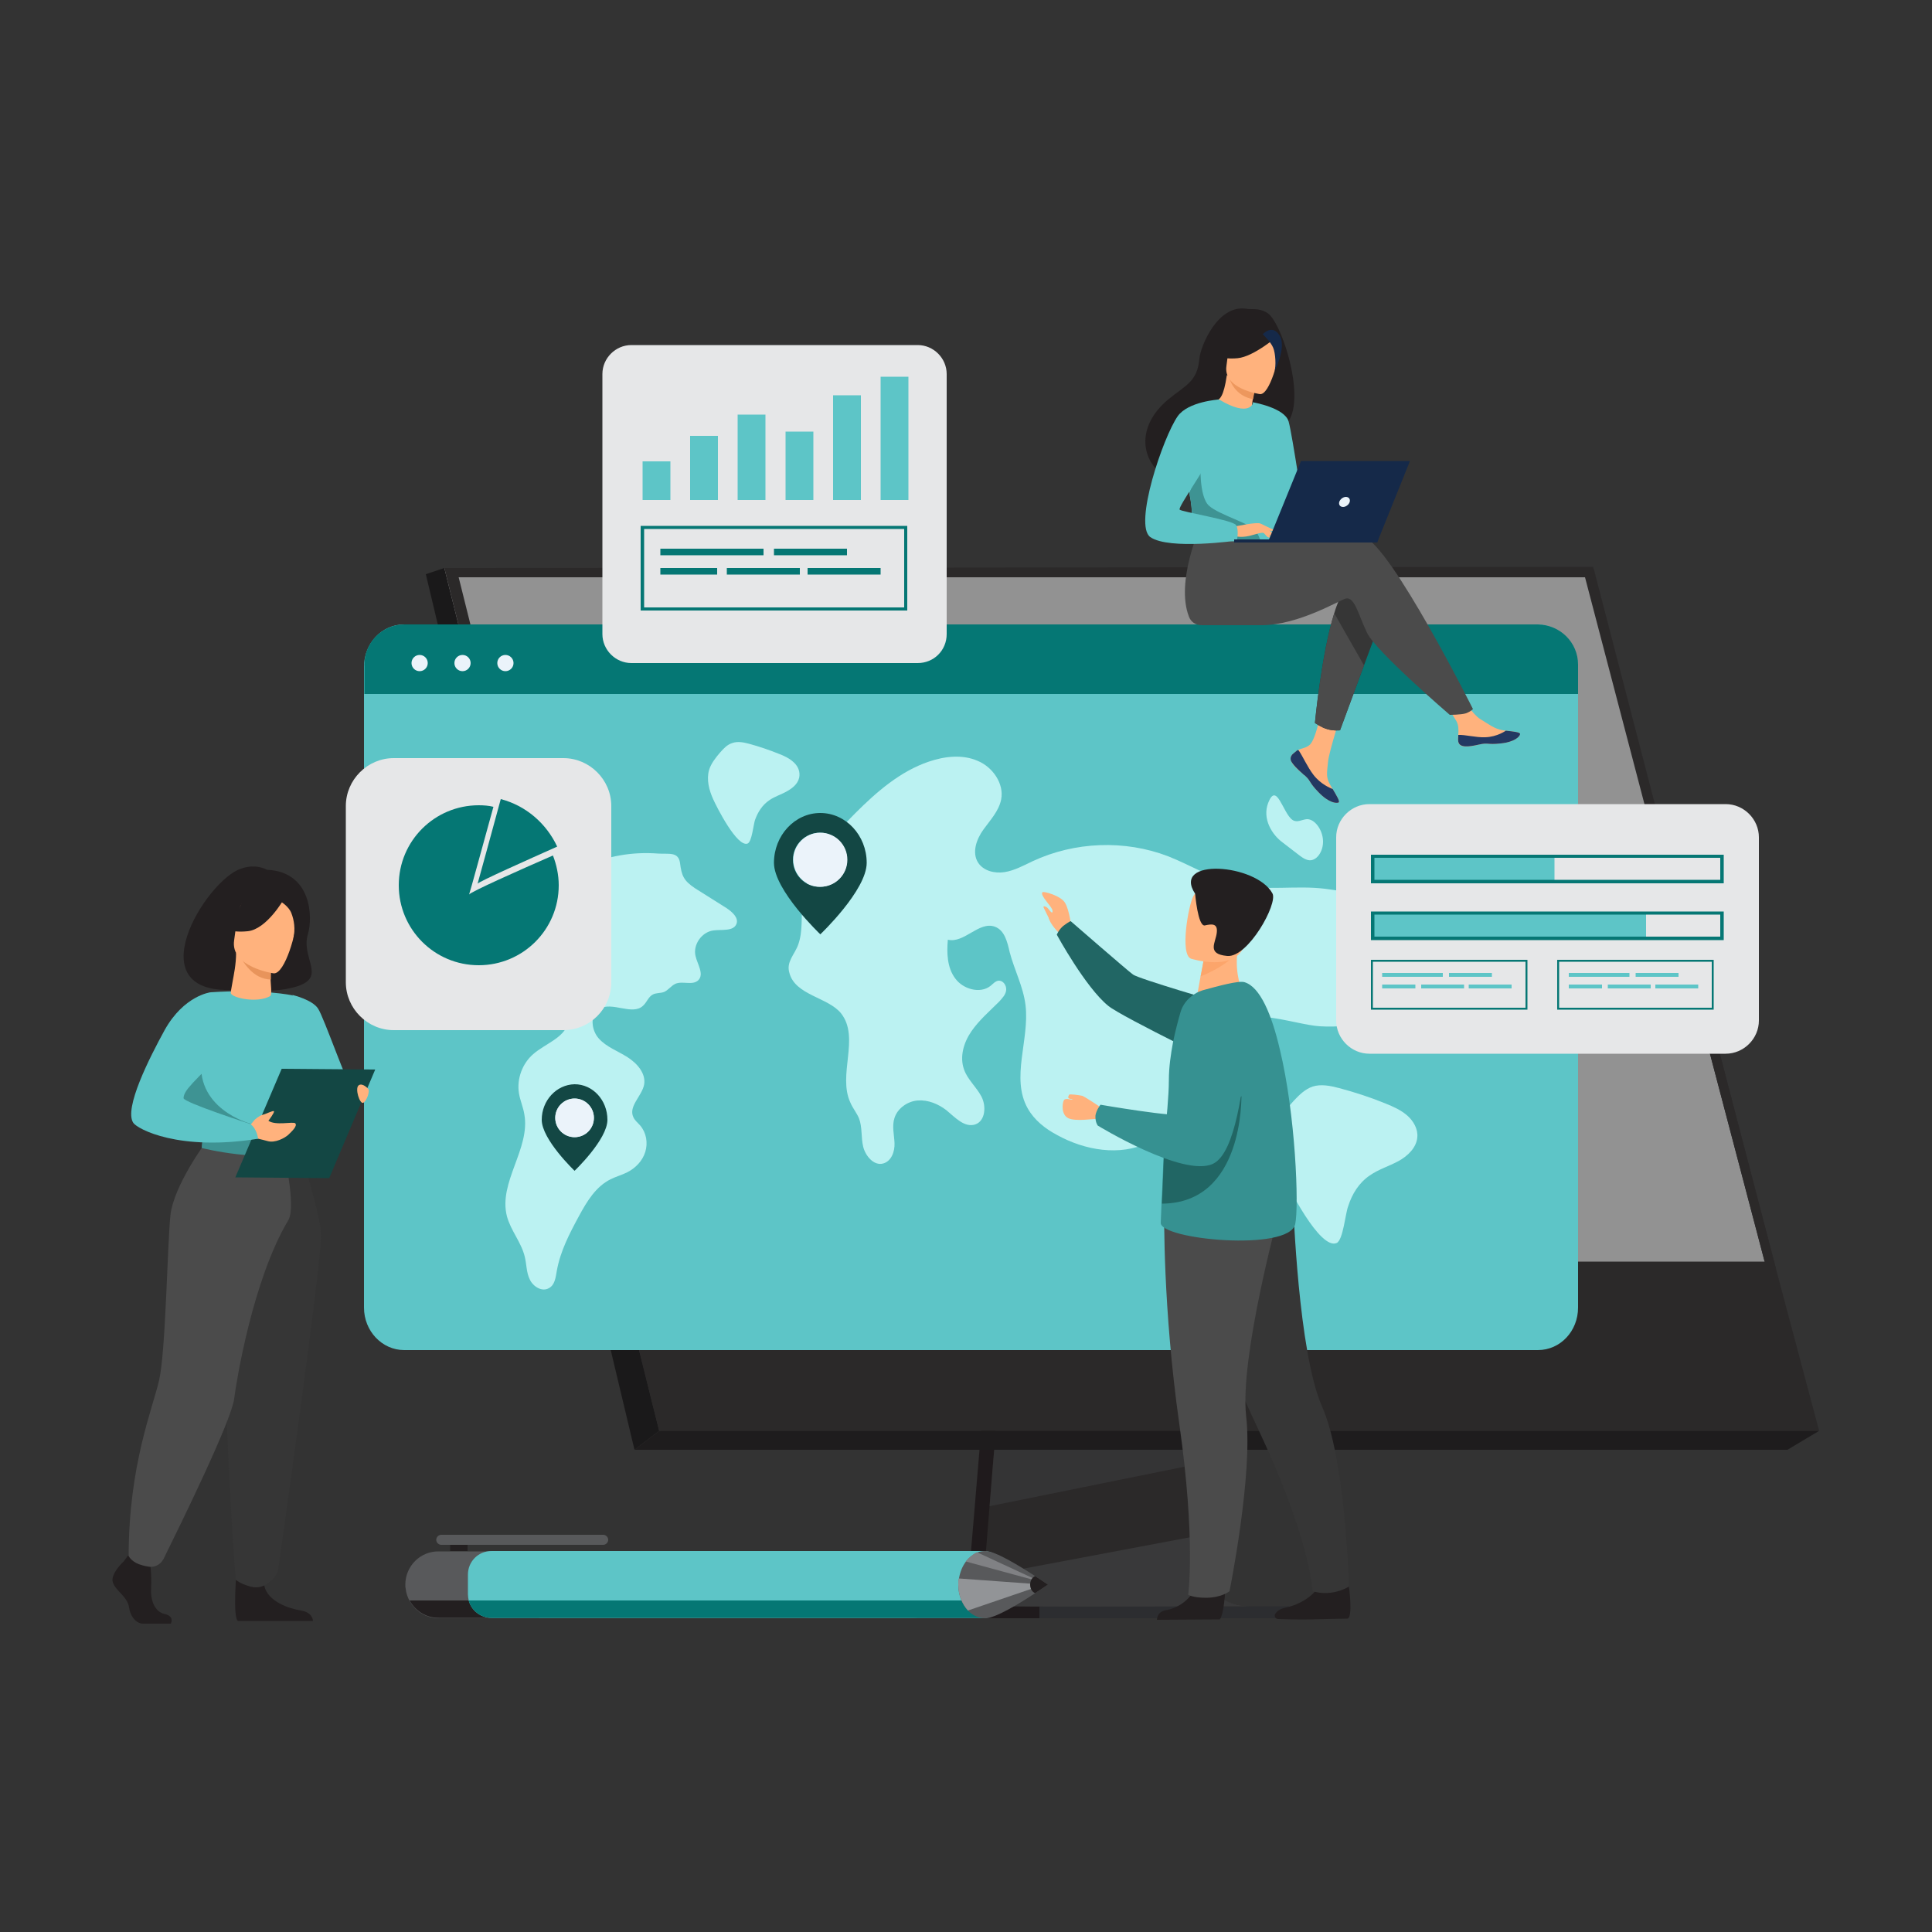 <?xml version="1.0" encoding="utf-8"?>
<!-- Generator: Adobe Illustrator 21.1.0, SVG Export Plug-In . SVG Version: 6.00 Build 0)  -->
<svg version="1.1" id="Layer_1" xmlns="http://www.w3.org/2000/svg" xmlns:xlink="http://www.w3.org/1999/xlink" x="0px" y="0px"
	 viewBox="0 0 500 500" style="enable-background:new 0 0 500 500;" xml:space="preserve">
<rect x="0" y="0" width="500" height="500" fill="#333333" stroke="none"/>
<style type="text/css">
	.st0{opacity:0.5;}
	.st1{fill:#0C0205;}
	.st2{fill:#231F20;}
	.st3{fill:#020001;}
	.st4{fill:#0A0607;}
	.st5{fill:#25282D;}
	.st6{opacity:0.7;fill:#404041;enable-background:new    ;}
	.st7{fill:#404041;}
	.st8{fill:#F1F1F2;}
	.st9{fill:#134744;}
	.st10{fill:#EBF3FA;}
	.st11{fill:#5DC5C7;}
	.st12{fill:#057774;}
	.st13{fill:#BBF2F2;}
	.st14{fill:#E6E7E8;}
	.st15{fill:#58595B;}
	.st16{fill:#929497;}
	.st17{fill:#808184;}
	.st18{fill:#3E9393;}
	.st19{fill:#363636;}
	.st20{fill:#4B4B4B;}
	.st21{fill:#FFFFFF;}
	.st22{fill:#FFB27D;}
	.st23{fill:#E8945B;}
	.st24{fill:#216664;}
	.st25{fill:#369191;}
	.st26{fill:#FCA56B;}
	.st27{fill:#233862;}
	.st28{fill:#ED975D;}
	.st29{fill:#152949;}
</style>
<g id="Layer_1_1_">
	<g class="st0">
		<path class="st1" d="M264.9,239.1l-14.2,169.4c0,0-1.5,10.3,6.1,10.3c12.6,0,62.5,0,62.5,0s-9.5-2.1-9.3-6.9
			c0.1-5.7,16.6-174.3,16.6-174.3L264.9,239.1z"/>
		<path class="st2" d="M323.3,415.7c-2.5,0-50.2,0.2-62.4,0c-5.3-0.1-6.3-4.7-6.3-7.8c0-1.4,0.2-2.5,0.2-2.5l0.4-4.4l0.9-11.2
			l0.8-9.9l1.1-12.7l0.9-10.8L269,236l61.7-1.6c0,0-7,70.6-11.9,121.9c-0.5,5.7-1.1,11.2-1.6,16.3c-0.2,1.6-0.3,3.2-0.5,4.8
			c-0.5,4.9-0.9,9.3-1.2,13.3c-0.2,2.1-0.4,4-0.5,5.8c-0.6,6.9-1,11.4-1,12.2c0,0.5,0,0.9,0.1,1.4
			C315.2,415.5,322.4,415.7,323.3,415.7z"/>
		<polygon class="st2" points="115,147 149.7,286.3 154.4,305.4 170.6,370.3 470.8,370.3 411.3,147 		"/>
		<polygon class="st3" points="115,147 110.2,148.6 164.2,375.2 170.6,370.3 		"/>
		<polygon class="st4" points="164.2,375.2 462.6,375.2 470.8,370.3 170.6,370.3 		"/>
		<rect x="269" y="415.7" class="st5" width="64.6" height="3.1"/>
		<polygon class="st6" points="317.2,375.2 316.8,377.5 256.1,389.8 256.9,379.9 257.3,375.2 		"/>
		<path class="st7" d="M323.3,415.7c-2.5,0-50.2,0.2-62.4,0c-5.3-0.1-6.3-4.7-6.3-7.8l60.5-11.4c-0.6,6.9-1,11.4-1,12.2
			c0,0.5,0,0.9,0.1,1.4C315.2,415.5,322.4,415.7,323.3,415.7z"/>
		<polygon class="st2" points="302.5,325.1 170.6,370.3 154.4,305.4 		"/>
		<polygon class="st8" points="115,147 411.3,147 459,326.5 159.7,326.5 		"/>
		<polygon class="st2" points="459.1,326.5 456.7,326.5 436.3,249 410.2,149.4 118.7,149.4 162.9,326.5 159.7,326.5 115,147 
			412.3,146.7 412.6,147.7 438.6,247.8 		"/>
		<polygon class="st2" points="459.6,328.2 457.2,328.5 436.3,249 438.6,247.8 		"/>
	</g>
	<g>
		<g>
			<path class="st9" d="M253,210.1c0,10.5,17.7,27.3,17.7,27.3s17.7-16.8,17.7-27.3s-7.9-19.1-17.7-19.1
				C261,191,253,199.6,253,210.1z M260.3,209c0-5.8,4.7-10.4,10.4-10.4c5.8,0,10.4,4.7,10.4,10.4c0,5.8-4.7,10.4-10.4,10.4
				S260.3,214.8,260.3,209z"/>
		</g>
		<circle class="st10" cx="270.8" cy="209" r="10.4"/>
	</g>
</g>
<g id="Layer_2_1_">
	<g>
		<path class="st11" d="M408.4,172.6v165.8c0,6.1-4.6,11-10.4,11H104.6c-5.7,0-10.4-4.9-10.4-11V172.6c0-6.1,4.6-11,10.4-11H398
			C403.8,161.7,408.4,166.6,408.4,172.6z"/>
		<path class="st12" d="M408.4,172v7.6H94.3V172c0-5.7,4.6-10.4,10.4-10.4H398C403.8,161.7,408.4,166.3,408.4,172z"/>
		<g>
			<path class="st13" d="M217.7,262.3c4.9,6.3-1,15.9,2.4,23.1c0.6,1.4,1.6,2.6,2.2,4c0.9,2.3,0.5,5,1.1,7.4s2.8,5,5.2,4.3
				c2.1-0.6,3-3.1,2.9-5.3c-0.1-2.2-0.7-4.4,0-6.5c0.8-2.5,3.4-4.3,6-4.5c2.7-0.2,5.3,0.9,7.4,2.5c2.3,1.9,4.7,4.6,7.5,3.7
				c2.6-0.9,2.9-4.7,1.6-7.2c-1.3-2.5-3.6-4.4-4.5-7c-1.2-3.3-0.1-7,1.9-9.9s4.7-5.2,7.2-7.7c0.8-0.9,1.7-1.8,1.8-3
				c0.1-1.2-0.8-2.5-2-2.4c-0.8,0.1-1.4,0.8-2,1.3c-2.7,2.2-7.2,0.9-9.2-1.9c-2.1-2.8-2.2-6.6-1.9-10c4.2,1,8-4.8,12.1-3.4
				c2.6,0.9,3.3,4,3.9,6.6c1.2,4.6,3.5,8.9,4.1,13.7c1.1,9-3.9,18.9,0.6,26.8c1.7,3,4.5,5.2,7.5,6.8c7.2,4,16.3,5.6,23.7,2
				c8.5-4.1,16.6-13.8,16.7-14.4c0.8-7.2-0.2-11.6,1.1-13.9c4.9-8.4,19.6-2.2,26.6-1.8c19.5,1.2,18.4-11.4,18.3-17.2
				c-0.2-14.1-2.9-16.6-17.1-18.4c-7.4-0.9-15.1,0.6-22.4-1c-6.4-1.4-12-5-18.1-7.4c-11.2-4.3-24.2-3.8-35.1,1.3
				c-2.3,1.1-4.7,2.4-7.2,2.8c-2.6,0.4-5.5-0.3-6.9-2.5c-1.6-2.6-0.4-6,1.4-8.5s4-4.8,4.6-7.8c0.8-4.1-2.2-8.4-6.1-10
				c-3.9-1.7-8.5-1.2-12.6,0.2c-7.4,2.5-13.5,7.8-19,13.3c-6.5,6.5-12.8,14.2-13.7,23.3c-0.4,3.6,0.1,7.3-1.1,10.7
				c-0.9,2.6-3.2,4.5-2.3,7.4C205.8,257.6,214.4,258.1,217.7,262.3z"/>
			<path class="st13" d="M331.9,218c1.3,1,2.6,2,3.9,3c0.9,0.7,1.8,1.4,2.8,1.6c2,0.4,3.9-2.1,3.8-5s-2.2-5.7-4.2-5.6
				c-1.3,0.1-2.5,1-3.7,0.2c-2.5-1.7-4.1-10.1-6.3-4.4C326.6,212,329.3,216.1,331.9,218z"/>
			<path class="st13" d="M179.9,229.9c2.7,1.7,5.4,3.4,8.1,5.1c1.5,1,3.2,2.5,2.6,4.1c-0.8,2-3.8,1.4-6,1.7c-3,0.4-5.3,3.7-4.6,6.6
				c0.5,2.2,2.3,4.7,0.7,6.3c-1.5,1.4-4,0.1-5.9,0.9c-1.1,0.5-1.8,1.6-2.9,2.1c-1,0.4-2.1,0.2-3,0.7c-1.1,0.6-1.5,2-2.5,2.9
				c-2.8,2.6-8-1.2-11.3,0.8c-2.5,1.5-2.1,5.5-0.1,7.7s4.9,3.2,7.4,4.8c2.5,1.6,4.8,4.2,4.3,7.1c-0.6,3-4.1,5.6-2.8,8.4
				c0.4,0.9,1.2,1.5,1.8,2.2c1.6,1.9,2,4.5,1.3,6.8s-2.5,4.2-4.7,5.3c-1.4,0.7-2.9,1.1-4.3,1.8c-3.8,1.9-6.1,5.7-8.1,9.4
				c-2.5,4.6-4.9,9.2-5.8,14.3c-0.3,1.7-0.5,3.7-2.1,4.5c-1.8,1-4.1-0.5-4.9-2.3c-0.9-1.8-0.8-3.9-1.3-5.9
				c-0.9-3.7-3.6-6.7-4.6-10.4c-2.3-8.8,6.1-17.5,4.5-26.4c-0.3-1.9-1.1-3.6-1.4-5.5c-0.6-3.7,0.9-7.7,3.7-10.1
				c3.1-2.7,7.8-4.1,9-7.9c1.4-4.2-2.6-8.6-1.9-13c0.2-1.4,0.9-2.7,1.1-4.1c0.2-1.6-0.2-3.3-0.7-4.8c-1.3-4.4-2.9-9.4-0.7-13.4
				c1.3-2.5,3.8-4.1,6.4-5.3c5.9-2.8,12.5-3.9,19.1-3.4c2.7,0.2,5.3-0.6,5.7,2.5C176.4,226.6,176.9,227.9,179.9,229.9z"/>
			<path class="st13" d="M199.1,207.1c1.4-1,3.2-1.5,4.7-2.4c1.6-0.9,3-2.2,3.1-4c0.1-1.4-0.6-2.7-1.7-3.6c-1-0.9-2.3-1.5-3.6-2
				c-2.5-1-5.1-1.9-7.7-2.6c-1.5-0.4-3-0.7-4.4-0.2c-1.3,0.4-2.2,1.4-3.1,2.4c-1.2,1.4-2.4,2.9-2.9,4.6c-0.7,2.5,0,5.2,1.1,7.6
				c0.9,2,6.2,12.5,8.9,11.4c1.1-0.5,1.5-5,1.9-6.1C196.1,210.2,197.3,208.3,199.1,207.1z"/>
			<path class="st13" d="M354.5,304.2c2.3-1.6,5-2.4,7.4-3.7c2.4-1.3,4.7-3.5,4.9-6.2c0.2-2.1-1-4.2-2.6-5.6s-3.6-2.3-5.6-3.1
				c-3.9-1.6-7.9-2.9-12-4c-2.3-0.6-4.7-1.1-6.9-0.4c-2,0.7-3.5,2.2-4.9,3.7c-1.9,2.1-3.7,4.4-4.5,7.2c-1.1,3.9,0.1,8.1,1.7,11.9
				c1.3,3.1,9.6,19.5,13.9,17.7c1.7-0.7,2.3-7.8,3-9.5C349.9,309,351.7,306.1,354.5,304.2z"/>
		</g>
		<g>
			<circle class="st10" cx="108.6" cy="171.6" r="2.1"/>
			<circle class="st10" cx="119.7" cy="171.6" r="2.1"/>
			<circle class="st10" cx="130.8" cy="171.6" r="2.1"/>
		</g>
		<g>
			<g>
				<path class="st9" d="M200.3,223.3c0,7.1,12,18.5,12,18.5s12-11.4,12-18.5s-5.4-12.9-12-12.9S200.3,216.2,200.3,223.3z
					 M205.2,222.5c0-3.9,3.2-7,7-7c3.9,0,7,3.2,7,7c0,3.9-3.1,7-7,7C208.4,229.6,205.2,226.4,205.2,222.5z"/>
			</g>
			<circle class="st10" cx="212.3" cy="222.5" r="7"/>
		</g>
		<g>
			<g>
				<path class="st9" d="M140.2,289.8c0,5.1,8.5,13.2,8.5,13.2s8.5-8.1,8.5-13.2s-3.8-9.2-8.5-9.2
					C144,280.7,140.2,284.8,140.2,289.8z M143.7,289.3c0-2.8,2.3-5,5-5c2.8,0,5,2.3,5,5c0,2.8-2.2,5-5,5
					C146,294.3,143.7,292.1,143.7,289.3z"/>
			</g>
			<circle class="st10" cx="148.7" cy="289.3" r="5"/>
		</g>
	</g>
</g>
<g id="Layer_3_1_">
	<g>
		<path class="st14" d="M145.8,266.6h-43.9c-6.8,0-12.4-5.6-12.4-12.4v-45.6c0-6.8,5.6-12.4,12.4-12.4h43.9
			c6.8,0,12.4,5.6,12.4,12.4v45.6C158.2,261.1,152.6,266.6,145.8,266.6z"/>
		<g>
			<path class="st12" d="M144.6,229.1c0,11.5-9.3,20.7-20.7,20.7c-11.5,0-20.7-9.3-20.7-20.7c0-11.5,9.3-20.7,20.7-20.7
				c1.3,0,2.6,0.1,3.8,0.4c-2.6,9.4-6,21.9-6.3,22.7c0.4-0.7,13-6.3,21.7-10.1C144,223.7,144.6,226.4,144.6,229.1z"/>
			<path class="st12" d="M144.2,219.1c-7.6,3.4-20.2,9-20.6,9.6c0.2-0.7,3.7-13.4,6-21.9C136.1,208.5,141.4,213.1,144.2,219.1z"/>
		</g>
	</g>
</g>
<g id="Layer_4_1_">
	<g>
		<path class="st15" d="M104.9,410.1c0,0.4,0,0.7,0.1,1.1c0.1,1.1,0.5,2.2,1,3.1c0.4,0.7,0.9,1.4,1.5,2c1.6,1.6,3.7,2.5,6.1,2.5
			h122.2c4.8,0,8.7-3.9,8.7-8.7c0-2.4-1-4.6-2.5-6.1c-1.6-1.6-3.7-2.5-6.1-2.5H113.6C108.8,401.4,104.9,405.3,104.9,410.1z"/>
		<path class="st15" d="M114.2,399.8h41.9c0.7,0,1.3-0.6,1.3-1.3l0,0c0-0.7-0.6-1.3-1.3-1.3h-41.9c-0.7,0-1.3,0.6-1.3,1.3l0,0
			C112.9,399.2,113.5,399.8,114.2,399.8z"/>
		<rect x="116.5" y="399.8" class="st2" width="4.5" height="1.6"/>
		<path class="st2" d="M106,414.2c0.4,0.7,0.9,1.4,1.5,2c1.6,1.6,3.7,2.5,6.1,2.5h25.9v-4.5H106z"/>
		<path class="st11" d="M260.6,407.5v5.1c0,0.6-0.1,1.1-0.2,1.6c-0.7,2.6-3.1,4.5-5.9,4.5H127.2c-2.8,0-5.2-1.9-5.9-4.5
			c-0.1-0.5-0.2-1.1-0.2-1.6v-5.1c0-3.4,2.7-6.1,6.1-6.1h127.2C257.9,401.4,260.6,404.1,260.6,407.5z"/>
		<path class="st12" d="M260.4,414.2c-0.7,2.6-3.1,4.5-5.9,4.5H127.2c-2.8,0-5.2-1.9-5.9-4.5H260.4z"/>
		<g>
			<path class="st15" d="M248,410.1c0,2.7,1,5.1,2.5,6.7l0.1,0.1c1.2,1.2,2.7,1.9,4.4,1.9c2.6,0,9-3.9,12.9-6.5
				c2-1.3,3.3-2.2,3.3-2.2s-1.4-1-3.3-2.2c-4-2.6-10.3-6.5-12.9-6.5c-0.7,0-1.5,0.1-2.1,0.4c-1.1,0.5-2.1,1.3-2.9,2.3
				c-0.9,1.2-1.5,2.6-1.8,4.3c0,0,0,0,0,0.1C248,409,248,409.5,248,410.1z"/>
			<path class="st16" d="M248,410.1c0,2.7,1,5.1,2.5,6.7l19.6-6.7l-22-1.6C248,409,248,409.5,248,410.1z"/>
			<path class="st17" d="M249.9,404.1l19.5,5.3l-16.6-7.7C251.7,402.3,250.7,403.1,249.9,404.1z"/>
			<path class="st2" d="M266.6,410.1c0,1,0.5,1.9,1.3,2.2c2-1.3,3.3-2.2,3.3-2.2s-1.4-1-3.3-2.2
				C267.1,408.2,266.6,409.1,266.6,410.1z"/>
		</g>
	</g>
</g>
<g id="Layer_5_1_">
	<g>
		<path class="st2" d="M61.7,256.1c-0.5-1.5,6.7,1.9,15.4-0.9c7.4-2.5,0.7-7.3,2.6-13.5c1.3-4.4,0.9-16.1-10.6-16.6
			c0,0-2.8-1.7-6.7-0.3C53.3,227.7,34.4,258.3,61.7,256.1z"/>
		<path class="st11" d="M74.3,281.9c0,0,1.1,2.2,3.1,4.6c2.4,3,14.9-4.1,13.8-4.6s-7.4-18.7-8.9-20.9c-1.5-2.3-6.6-3.5-6.6-3.5
			L74.3,281.9z"/>
		<path class="st2" d="M32,404.1c0,0-3.5,3.2-2.8,5.4c0.7,2.2,3.8,3.7,4.2,6.5c0.4,2.7,2.1,4.2,3.6,4.2s7.2,0,7.2,0s1.1-1.9-1.6-2.5
			c-2.7-0.6-3.7-3.8-3.5-6.8s-0.3-7-0.3-7l-5.7-1.3L32,404.1z"/>
		<path class="st2" d="M61.3,405.4c0,0-1.2,13.4,0.3,14.1H81c0,0,0-2.2-3.1-2.7s-8.6-2.3-9.5-6.4C67.4,406.3,61.3,405.4,61.3,405.4z
			"/>
		<path class="st11" d="M46.3,272.9c0,0-0.3,4.1,0,9c0.2,3.2,3.5,7.6,3.9,8.7c1.2,2.7,2.5,3.1,2.5,3.1l10.2,2.5l3.6,0.9l11.3-3.4
			c0,0,5.1-14.4,3.1-22.4c-2.1-8.1-5.2-13.7-5.2-13.7s-7.7-1.7-21.2-0.8L46.3,272.9z"/>
		<path class="st18" d="M45.4,282c0.2,3.2,4.4,7.5,4.9,8.5c1.2,2.7,2.5,3.1,2.5,3.1l10.2,2.5l1.8-5.3c0,0-14.9-3.9-12.5-17.7
			L45.4,282z"/>
		<path class="st19" d="M77.1,295.9c0,0,5.6,17.4,6,23.3S72.4,403.4,72,406.1c-0.4,2.6-3.6,4.2-3.6,4.2s-1.5,0.9-3.6,0.3
			c-2.9-0.8-3.8-1.8-3.8-1.8S56.6,353,59.3,333c2.7-19.9,2.7-37.2,2.7-37.2h15.1V295.9z"/>
		<path class="st20" d="M53.4,295.4c0,0-8.5,11.4-9.3,19.2c-0.8,7.7-1.2,34.9-2.9,42.5c-1.7,7.5-7.9,22.1-7.9,45.6
			c0,0,0.6,1.3,2.6,2.1c0.6,0.2,1.5,0.5,2.3,0.6c1.6,0.4,3.3-0.4,4.1-1.9c4.2-8.5,17.6-35.8,18.3-41.5c0.5-4,4.7-30.6,14-46.2
			c2.2-3.7-1.4-18.6-1.4-18.6L53.4,295.4z"/>
		<path class="st18" d="M78,293.2c0,0-2.2,1.8-6.7,1.9c-5.3,0.1-18.5-1.4-18.5-1.4s-0.6,1.6-0.6,3.4c0,0,16.1,4.1,25.5,0.6
			C77.7,297.7,78.9,295.4,78,293.2z"/>
		<g>
			<path class="st21" d="M70.1,296.9c0-1.5,1.1-2.8,2.4-2.8s2.4,1.2,2.4,2.8c0,1.5-1.1,2.8-2.4,2.8
				C71.2,299.6,70.1,298.4,70.1,296.9z M70.9,296.9c0,1.1,0.7,1.9,1.6,1.9s1.6-0.9,1.6-1.9c0-1.1-0.7-1.9-1.6-1.9
				C71.7,294.9,70.9,295.8,70.9,296.9z"/>
		</g>
		<polygon class="st9" points="60.9,304.7 85.2,304.9 97.1,276.8 72.9,276.6 		"/>
		<path class="st22" d="M64.1,292l1.8-2.2c0,0,1.2-1.1,2.1-1.3c0.9-0.2,2.7-1.2,2.9-0.9c0.2,0.3-1.4,2.4-1.4,2.4h-0.1
			c1.8,1.4,6.4,0.2,7,0.7c0.7,0.7-1,2.2-1.8,3c-0.9,0.8-3.4,2.2-5.4,1.6c-1.4-0.4-3.7-0.9-3.7-0.9L64.1,292z"/>
		<path class="st22" d="M95.3,281.8c0,0-1.5-1.7-2.5-0.9c-1,0.8,0.3,4.9,1.2,4.5C94.9,285,95.8,282.3,95.3,281.8z"/>
		<path class="st11" d="M54.5,256.8c0,0-6.9,0.8-11.9,9.8c-3.9,7.1-10.6,20.3-8.1,24c1.1,1.6,11.8,7.4,32.3,4.1c0,0-0.3-2.6-2-3.8
			c0,0-17.3-5.6-17.3-6.7c0.1-2.1,2.3-3.9,12-13.6C62.1,268.1,54.5,256.8,54.5,256.8z"/>
		<path class="st22" d="M59.8,257.2c-0.2-0.3,0.1-1.3,0.4-3.2c0.3-1.7,0.9-4.4,0.9-7.4l0.5,0.1l8.6,1.4c0,0-0.2,2.3-0.2,4.5
			c0,0,0,0,0,0.1c0,1.9,0.5,4.7-0.1,5.1C66.7,259.6,60.7,258.4,59.8,257.2z"/>
		<path class="st23" d="M70.3,248.1c0,0-0.2,3.2-0.2,5.4c-4.8-0.1-7.4-4.8-8.4-6.9L70.3,248.1z"/>
		<path class="st22" d="M70.8,251.9c0,0-11.3-1.6-10.2-8.6s0.4-11.9,7.6-11.2c7.2,0.7,8.2,3.6,8.4,6.1
			C76.9,240.6,73.8,252.2,70.8,251.9z"/>
		<path class="st2" d="M73.4,232.8c0,0-4.4,7.7-9.3,8.2s-6.8-1.1-6.8-1.1s4.1-2.3,5.6-7.2C63,232.6,71.7,228.5,73.4,232.8z"/>
		<path class="st2" d="M72.6,233.3c0,0,2.1,1.2,2.8,3c0.7,1.8,1.1,4.1,0.5,6.7c0,0,3.2-5.2,1.1-8.8
			C74.8,230.4,72.6,233.3,72.6,233.3z"/>
	</g>
</g>
<g id="Layer_6_1_">
	<g>
		<path class="st22" d="M277.3,240.2c0,0-0.5-4.7-1.7-6.6c-1.1-1.8-5.5-3-5.8-2.7c-0.8,0.8,2.5,3.7,2.6,4.8c0.1,1.1-1.7,0.3-0.8,2.4
			c0.7,1.8,3.2,4.1,3.2,4.1L277.3,240.2z"/>
		<path class="st24" d="M275.2,239.6c1.6-1.2,1.9-1.2,1.9-1.2s14.6,12.7,16.1,13.8c1.4,1.1,23.4,7.5,23.4,7.5l3.5,17.9
			c0,0-29.8-14.4-33.3-17.3c-5.9-4.8-13.3-18.4-13.3-18.4S274,240.6,275.2,239.6z"/>
		<path class="st2" d="M317.1,411.5c0,0-0.3,6.1-1.4,7.6l-16.3,0.1c0.1-0.6,0.2-2.1,2.4-2.5c2.9-0.5,6.2-2.5,7.9-6.3
			C311.5,406.5,317.1,411.5,317.1,411.5z"/>
		<path class="st2" d="M349.1,410.6c0,0,1.1,8.1-0.4,8.3c-0.2,0-6.6,0.1-9.3,0.2c-3.2,0.1-8.6-0.1-8.6-0.1c-0.7,0-1.1-0.7-0.8-1.3
			c0.4-0.6,1.1-1.3,2.5-1.6c2.8-0.5,7.6-2.6,9.2-6.4C343.5,405.7,349.1,410.6,349.1,410.6z"/>
		<path class="st19" d="M308.6,327.4c0,0,4.5,15.9,17.5,43.5s13.6,40.9,13.6,40.9s2,0.7,4.6,0.4c2.8-0.3,4.8-1.6,4.8-1.6
			s-0.8-32.8-7-46.7c-6.1-13.9-7.4-52-7.4-52L308.6,327.4z"/>
		<path class="st20" d="M301.3,313.7c0,0-0.4,24.6,3.9,54.8c4.3,30.2,2.3,44.2,2.3,44.2s1.1,0.8,4.6,0.8c4.1,0,6.1-1.7,6.1-1.7
			s6.1-30.2,4.3-45.3c-1.7-15.1,8.3-51.9,8.3-51.9L301.3,313.7z"/>
		<path class="st22" d="M321.4,256.2l-4.8,3.6l-6.9-1.5c0.1-0.6,0.6-3.3,1-5.6c0-0.1,0.1-0.3,0.1-0.4c0.4-2,0.7-3.8,0.7-3.8l6.5-3.2
			l2.4-1.2c0,0-0.2,2.2-0.2,2.6C319.6,252.3,321.4,256.2,321.4,256.2z"/>
		<path class="st25" d="M335.2,316.8c-1.6,7.2-35.2,4-34.8-0.4c0-0.1,0.1-2.2,0.2-4.9c0.3-5.9,0.6-15.2,0.7-15.9l0,0
			c0.6-6.1,1.2-12.1,1.2-16c0-3.4,0.5-6.8,1.1-10c0.6-2.9,1.3-5.5,1.9-7.6c0.4-1.4,1.2-2.7,2.3-3.7c0.8-0.7,1.6-1.3,2.6-1.7
			c0.3-0.1,0.5-0.2,0.8-0.3c4-1.1,9.4-2.6,10.9-2.1c4,1.2,7,8.3,9.1,17.3C335.3,288.4,336.2,312.1,335.2,316.8z"/>
		<path class="st26" d="M319.6,246.7c-1.4,2.7-6.7,5.1-8.9,6c0-0.1,0.1-0.3,0.1-0.4c0.4-2,0.7-3.8,0.7-3.8l6.5-3.2
			C319.3,245.2,320.2,245.6,319.6,246.7z"/>
		<path class="st22" d="M308.2,248.1c0,0,11.7,3.7,13.9-3.7s5.1-11.8-2.3-14.4s-9.7-0.3-11,2C307.6,234.2,305.3,246.9,308.2,248.1z"
			/>
		<path class="st2" d="M309.3,231.3c0,0,0.7,8.5,2.5,8.2c1.8-0.4,3.4-0.6,3.1,1.9c-0.3,2.6-2.7,5.5,2.7,6
			c5.4,0.5,13.2-13.6,11.7-16.2C325.1,223.5,303.1,221.9,309.3,231.3z"/>
		<path class="st24" d="M300.7,311.5c0.3-5.9,0.6-15.2,0.7-15.9l0,0l19.9-11.9C321.2,283.7,322,311.4,300.7,311.5z"/>
		<path class="st22" d="M284.9,286.6c0,0-4-2.7-4.8-3c-0.8-0.2-3.3-0.5-3.4-0.3s-0.5,0.8,0,1c0.4,0.2,1,0.1,0.8,0.3
			c-0.2,0.1-1.8-0.6-2.2,0.2c-0.4,0.8-0.7,3.7,1.2,4.6c1.9,0.9,6.7,0.1,7.1,0.2C286.5,290.5,284.9,286.6,284.9,286.6z"/>
		<path class="st25" d="M284.8,285.9c0,0,19.7,3.4,21.5,2.5c2.8-1.4-1.1-21.4-1.1-21.4s-0.2-4.5,5.1-5.6c4.6-0.9,9,2.5,9,2.5
			s4,3.6,3.5,7.6c-1.1,8.9-2.9,26.9-8.9,29.7c-7.7,3.6-29.8-9.9-29.8-9.9s-0.7-0.9-0.6-2.6C283.7,287.3,284.8,285.9,284.8,285.9z"/>
		<path class="st22" d="M271.6,237.9c0,0-1.3-2.5-1.5-3s0.3-0.4,0.8-0.1s1.1,1.7,1.9,1.5C273.4,236.2,271.6,237.9,271.6,237.9z"/>
	</g>
</g>
<g id="Layer_7">
	<g>
		<path class="st14" d="M237.5,171.6h-74.1c-4.1,0-7.5-3.4-7.5-7.5V96.8c0-4.1,3.4-7.5,7.5-7.5h74.1c4.1,0,7.5,3.4,7.5,7.5v67.3
			C245,168.3,241.7,171.6,237.5,171.6z"/>
		<g>
			<g>
				<path class="st12" d="M234.8,158h-69v-21.9h69V158z M166.7,157.2H234v-20.3h-67.3V157.2z"/>
			</g>
			<g>
				<rect x="170.9" y="142" class="st12" width="26.7" height="1.7"/>
				<rect x="200.3" y="142" class="st12" width="18.9" height="1.7"/>
				<rect x="170.9" y="147" class="st12" width="14.7" height="1.7"/>
				<rect x="188.1" y="147" class="st12" width="18.9" height="1.7"/>
				<rect x="209" y="147" class="st12" width="18.9" height="1.7"/>
			</g>
		</g>
		<g>
			<rect x="166.3" y="119.4" class="st11" width="7.2" height="10"/>
			<rect x="178.6" y="112.8" class="st11" width="7.2" height="16.6"/>
			<rect x="190.9" y="107.3" class="st11" width="7.2" height="22.1"/>
			<rect x="203.3" y="111.7" class="st11" width="7.2" height="17.7"/>
			<rect x="215.6" y="102.3" class="st11" width="7.2" height="27.1"/>
			<rect x="227.9" y="97.5" class="st11" width="7.2" height="31.9"/>
		</g>
	</g>
</g>
<g id="Layer_8">
	<g>
		<path class="st14" d="M446.6,272.7h-92.2c-4.7,0-8.6-3.9-8.6-8.6v-47.4c0-4.7,3.9-8.6,8.6-8.6h92.2c4.7,0,8.6,3.9,8.6,8.6v47.4
			C455.2,268.8,451.3,272.7,446.6,272.7z"/>
		<g>
			<g>
				<path class="st12" d="M395.3,261.3h-40.5v-12.9h40.5V261.3z M355.3,260.8h39.5v-11.9h-39.5V260.8z"/>
			</g>
			<g>
				<rect x="357.7" y="251.8" class="st11" width="15.7" height="1"/>
				<rect x="375" y="251.8" class="st11" width="11.1" height="1"/>
				<rect x="357.7" y="254.8" class="st11" width="8.6" height="1"/>
				<rect x="367.8" y="254.8" class="st11" width="11.1" height="1"/>
				<rect x="380.1" y="254.8" class="st11" width="11.1" height="1"/>
			</g>
		</g>
		<g>
			<g>
				<path class="st12" d="M443.5,261.3H403v-12.9h40.5V261.3z M403.6,260.8H443v-11.9h-39.5v11.9H403.6z"/>
			</g>
			<g>
				<rect x="406" y="251.8" class="st11" width="15.7" height="1"/>
				<rect x="423.3" y="251.8" class="st11" width="11.1" height="1"/>
				<rect x="406" y="254.8" class="st11" width="8.6" height="1"/>
				<rect x="416.1" y="254.8" class="st11" width="11.1" height="1"/>
				<rect x="428.4" y="254.8" class="st11" width="11.1" height="1"/>
			</g>
		</g>
		<g>
			<g>
				<rect x="355.2" y="236.3" class="st11" width="70.8" height="6.5"/>
				<g>
					<path class="st12" d="M446.1,243.3h-91.3v-7.4h91.3L446.1,243.3L446.1,243.3z M355.7,242.4h89.5v-5.7h-89.5V242.4z"/>
				</g>
			</g>
		</g>
		<g>
			<g>
				<rect x="354.8" y="221.2" class="st11" width="47.5" height="7.4"/>
				<g>
					<path class="st12" d="M446.1,228.6h-91.3v-7.4h91.3L446.1,228.6L446.1,228.6z M355.7,227.7h89.5V222h-89.5V227.7z"/>
				</g>
			</g>
		</g>
	</g>
</g>
<g id="Layer_9">
	<g>
		<g>
			<path class="st22" d="M334.4,195.3c-0.4,0.5-0.5,1-0.3,1.6l0,0c0.4,1,1.6,2.2,3.1,3.4c0.2,0.2,0.4,0.3,0.5,0.4l0.1,0.1l0.1,0.1
				c1.4,1.3,0.8,1.5,3.3,4.1c2.8,2.9,4.7,2.9,5.2,2.7s-0.5-1.8-1.5-3.5c-0.1-0.1-0.1-0.2-0.2-0.3c-0.1-0.2-0.3-0.5-0.4-0.7
				c-1.2-2.1-0.9-3-0.6-6.1c0.2-2.5,3.9-14,3.9-14l-5.3-0.9c0,0-1.6,9.2-3.4,10.6c-0.9,0.8-2,0.8-2.9,1.3c-0.1,0-0.1,0.1-0.2,0.1
				C335.4,194.5,334.9,194.8,334.4,195.3z"/>
			<path class="st27" d="M334.4,195.3c-0.4,0.5-0.5,1-0.3,1.6l0,0c0.5,1,1.7,2.2,3.1,3.4c0.2,0.2,0.3,0.3,0.5,0.4l0.1,0.1l0.1,0.1
				c1.4,1.3,0.8,1.5,3.3,4.1c2.8,2.9,4.7,2.9,5.2,2.7s-0.5-1.8-1.5-3.5c-0.5-0.2-3.1-1.2-5-3.7c-1.6-2.1-2.7-4.7-3.8-6.3
				c-0.1,0-0.2,0-0.3-0.1C335.4,194.5,334.9,194.8,334.4,195.3z"/>
			<path class="st22" d="M377.4,192c0.3,1.6,2.7,1.4,5.3,0.7c2.6-0.6,2,0.1,5.7-0.3c3.7-0.4,4.9-1.8,5-2.4c0.1-0.5-1.7-0.7-3.7-0.9
				c-0.2,0-0.5-0.1-0.7-0.1c-2.2-0.3-3.9-1.7-5.9-2.9c-1.9-1.1-4.8-5.7-4.8-5.7l-5.1,0.4c0,0,2.7,4.1,3.7,5.8c0.6,1,0.6,2.4,0.5,3.5
				C377.3,190.8,377.3,191.4,377.4,192z"/>
			<path class="st27" d="M382.7,192.7c2.6-0.6,2,0.1,5.7-0.3c3.7-0.4,4.9-1.8,5-2.4c0.1-0.5-1.7-0.7-3.7-0.9l0,0
				c0,0-2.2,1.6-5.3,1.7c-2.5,0.1-5.2-0.7-7-0.6c0,0.6-0.1,1.2,0,1.7C377.7,193.6,380.1,193.3,382.7,192.7z"/>
			<path class="st19" d="M357.8,159.3l-4.8,12.9l-6.2,16.8c0,0-1.7,0.2-3.3-0.3c-1.5-0.4-3.2-1.6-3.2-1.6s1.7-18,5-28.4
				c0.8-2.7,1.8-4.8,2.8-6C353,146.8,357.8,159.3,357.8,159.3z"/>
			<path class="st20" d="M352.9,138.9c-2.7-0.9-9.8,0-17.5,1.4c-2.1,0.4-4.3-0.6-5.4-2.4l0,0l-19.4-1.5c0,0-6.4,14.2-2.9,23.2
				c0.5,1.3,1.6,2.2,3.4,2.2l0,0c0,0,11.7,0,15.4,0c9.6,0,20.4-6.6,21.8-6.9c2.3-0.5,3.2,4.1,5.5,8.9c2.3,4.8,21.4,21.2,21.4,21.2
				s2.9,0,4.2-0.4c1.3-0.5,1.8-1.1,1.8-1.1S360,141.2,352.9,138.9z"/>
			<path class="st2" d="M328,81c-1.4-0.9-2.8-1-3.7-1c-0.6,0-1.2,0-1.8-0.1c-7.4-1.1-11.8,9.7-12.1,12.9c-0.5,6-3.6,6.9-8.1,10.6
				c-8.9,7.5-6.3,16.2-1.4,19.4c2.9,1.9,8.1,0,8.1,0c0.1,0.1,14.1-7.8,21-11.6C340.3,109.7,332.1,83.4,328,81z"/>
			<path class="st22" d="M324.1,107.9c0,0-3.4,1.2-5.7,0.2c-2.2-1-3.8-4.5-3.8-4.5c1,0,2.1-0.9,2.9-6.5l0.4,0.1l7,2.5
				c0,0-0.5,2.3-0.8,4.4C323.9,105.9,323.8,107.7,324.1,107.9z"/>
			<path class="st28" d="M325,99.8c0,0-0.3,1.2-0.7,3.5c-4-0.7-5.8-3.8-6.3-6L325,99.8z"/>
			<path class="st22" d="M326.1,102c0,0-9.6-1.3-8.7-7.3s0.3-10.1,6.4-9.6c6.2,0.6,7,3,7.2,5.1S328.6,102.2,326.1,102z"/>
			<path class="st2" d="M330.6,87c0,0-6.1,5.3-10.3,5.7c-4.2,0.4-5.8-0.9-5.8-0.9s2.5-2,3.9-5.3c0.4-1,1.4-1.6,2.4-1.7
				C323.9,84.4,329.6,84.3,330.6,87z"/>
			<path class="st29" d="M326.8,86.5c0,0,2.1,2,2.7,3.5c0.6,1.4,0.8,4.8,0.3,6.2c0,0,3.2-6.2,1.4-9.3
				C329.3,83.7,326.8,86.5,326.8,86.5z"/>
			<path class="st11" d="M332.2,122.1c-0.3,19.4-0.1,15.4-2.2,17.2c-0.5,0.4-2,0.7-3.8,0.8c-6,0.4-16.4-0.6-16.8-1.7
				c-1.4-3.8-0.4-5-1.6-10.8c-0.1-0.6-0.3-1.3-0.4-2c-1-4-1.9-5.4,1.5-11.8c3.1-5.8,6.3-10.6,6.6-10.4c8.1,4.8,8.8,0.8,8.8,0.8
				S332.4,112.6,332.2,122.1z"/>
			<path class="st20" d="M353,172.2l-6.2,16.8c0,0-1.7,0.2-3.3-0.3c-1.5-0.4-3.2-1.6-3.2-1.6s1.7-18,5-28.4L353,172.2z"/>
			<path class="st11" d="M324.2,104.1c0,0,8.3,1.4,9.3,5s4.2,25.4,4.2,25.4s-2.4,2.3-4.3,0.3c-2-2-6.2-20.4-6.2-20.4L324.2,104.1z"
				/>
			<path class="st18" d="M326.2,140.1c-6,0.4-16.4-0.6-16.8-1.7c-1.4-3.8-0.4-5-1.6-10.8l2.9-8.1c0,0-0.5,9,2.2,11.4
				s10.9,4.6,12.2,6.6C325.6,138.4,326.1,139.3,326.2,140.1z"/>
			<path class="st22" d="M319.4,136.3c0,0,5.9-1.3,6.8-0.8s3.3,2.4,3.6,3.1c0.3,0.7-2.1-0.5-2.9-0.7c-0.5-0.1-1.8,0.3-2.5,0.5
				c-2.8,0.9-4.5,0.4-4.5,0.4L319.4,136.3z"/>
			<path class="st11" d="M315.4,103.4c0,0-7.9,0.5-10.6,4.3c-3.8,5.4-11.5,28.2-7.1,31.3c4.9,3.4,22.4,0.9,22.4,0.9s0.6-2.7-0.2-4
				c-0.8-1.3-14-3.4-14.6-4s7.6-11.8,7.6-13.7C312.9,116.3,315.4,103.4,315.4,103.4z"/>
			<path class="st22" d="M326.5,137.2c0,0,1.2,1.6,1.6,1.8s0.7,0.1,0.7,0.1l-0.8-1.5L326.5,137.2z"/>
			<path class="st22" d="M326.2,135.5l3.6,1.7c0,0-0.2,0.2-0.6,0.2s-1.6-0.4-1.6-0.4L326.2,135.5z"/>
		</g>
		<g>
			<polygon class="st29" points="356.7,139.6 319.4,139.6 319.4,140.4 356.4,140.4 			"/>
			<polygon class="st29" points="328.1,140.4 356.4,140.4 364.9,119.3 336.7,119.3 			"/>
			<path class="st10" d="M349.3,129.9c0.2-0.7-0.2-1.3-1-1.3c-0.7,0-1.5,0.6-1.7,1.3s0.2,1.3,1,1.3
				C348.3,131.2,349.1,130.6,349.3,129.9z"/>
		</g>
	</g>
</g>
</svg>
